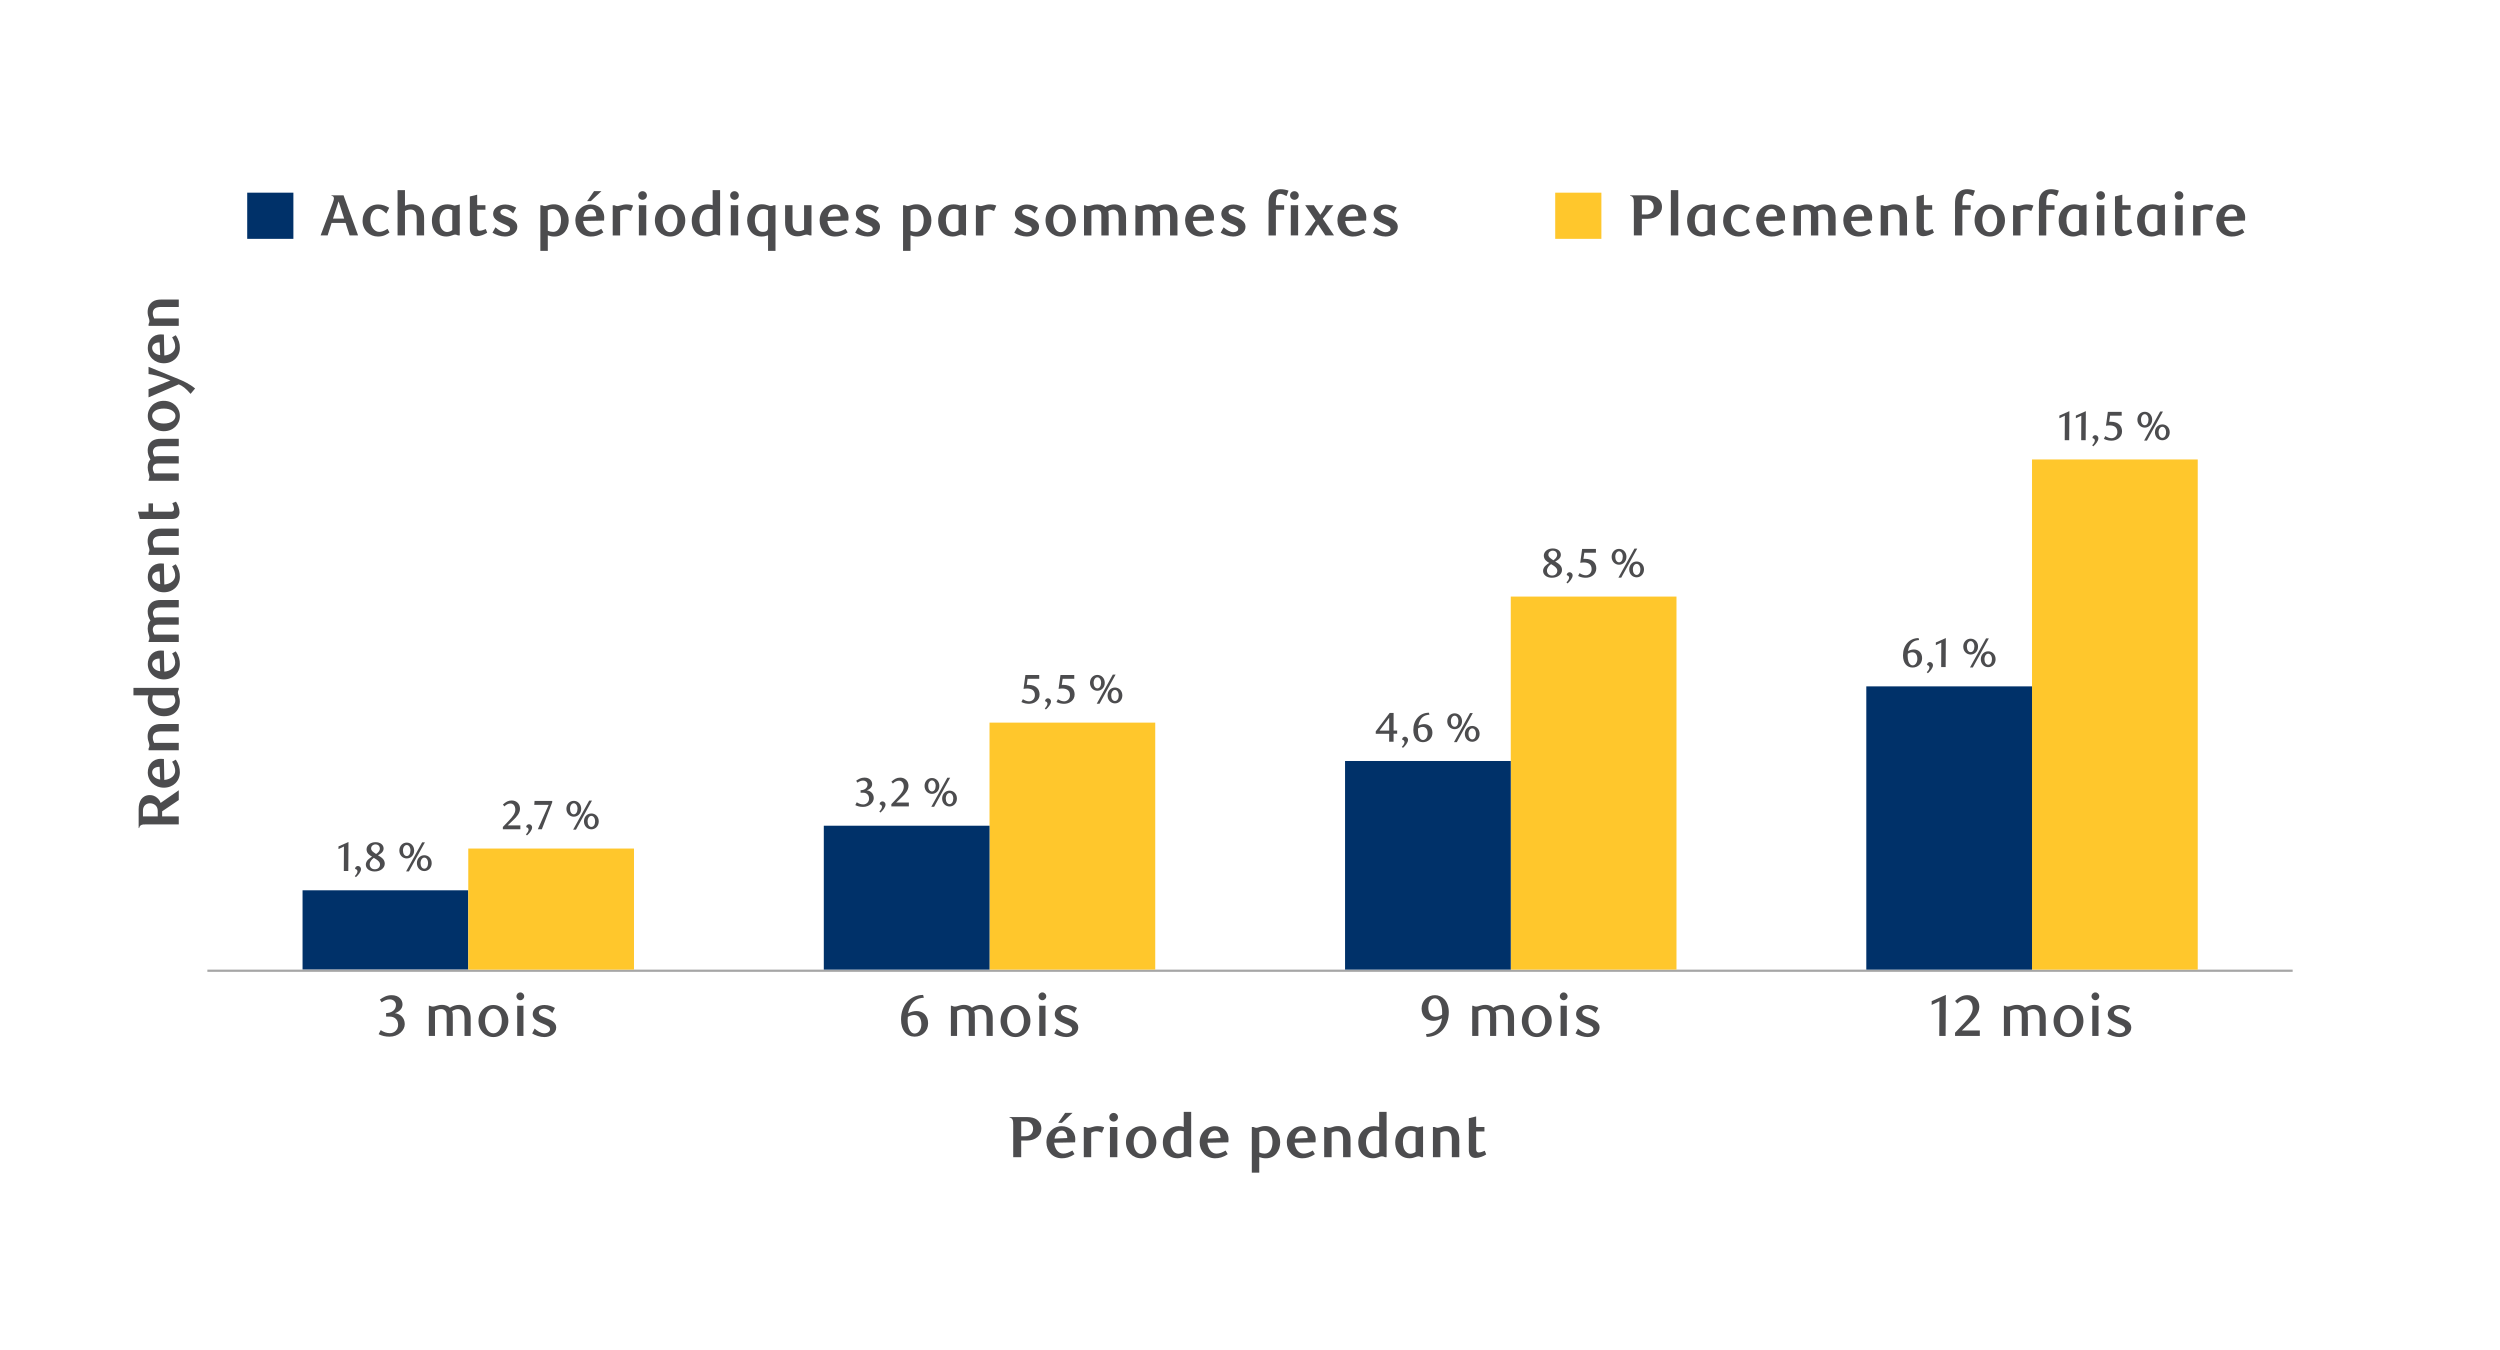 <?xml version="1.0" encoding="UTF-8"?>
<svg id="Layer_1" data-name="Layer 1" xmlns="http://www.w3.org/2000/svg" viewBox="0 0 1460 788.32">
  <defs>
    <style>
      .cls-1 {
        fill: #ffc72c;
      }

      .cls-2 {
        fill: #003169;
      }

      .cls-3 {
        isolation: isolate;
      }

      .cls-4 {
        fill: #a6a6a6;
      }

      .cls-5 {
        fill: #4c4c4e;
      }
    </style>
  </defs>
  <g id="Layer_2" data-name="Layer 2">
    <rect class="cls-2" x="176.69" y="519.93" width="96.78" height="46.32"/>
  </g>
  <rect class="cls-4" x="121.1" y="566.26" width="1217.81" height="1.3"/>
  <g class="cls-3">
    <g class="cls-3">
      <g class="cls-3">
        <path class="cls-5" d="M599.86,652.37c2.21,0,4.32.48,5.71,1.53,1.67,1.26,2.58,2.99,2.58,5.3,0,3.81-3.37,6.87-8.3,6.87h-3.47v9.72h-4.66v-18.73c0-1.53,0-2.75-.61-3.54-.34-.44-.99-.82-1.56-.85v-.31h10.3ZM598.94,654.89h-2.55v8.67h2.55c2.75,0,4.39-1.87,4.39-4.35s-1.63-4.32-4.39-4.32Z"/>
        <path class="cls-5" d="M620.12,676.44c-5.27,0-9.01-4.04-9.01-9.35s3.84-9.38,8.94-9.38c4.18,0,7.92,2.62,7.92,7.68,0,.34-.03,1.12-.1,1.73l-12.24.24c.34,3.74,2.48,6.36,5.34,6.36,1.63,0,3.33-.61,5.3-1.8l1.22,2.11c-2.69,1.87-5.03,2.41-7.38,2.41ZM623.28,664.61c.03-2.86-1.43-4.35-3.16-4.35-2.07,0-3.88,1.77-4.25,4.69l7.41-.34ZM620.12,655.77h-2.14l4.05-5.85h4.32l-6.22,5.85Z"/>
        <path class="cls-5" d="M643.55,661.52c-1.33-.58-2.35-.88-3.3-.88s-1.84.27-2.99.88v14.28h-4.32v-17.64h.99c.68.37,1.22.51,1.7.51.58,0,1.12-.14,1.84-.37,1.19-.37,2.38-.65,3.64-.65,1.09,0,2.28.17,3.74.68l-1.29,3.2Z"/>
        <path class="cls-5" d="M650.35,654.99c-1.39,0-2.52-1.12-2.52-2.52s1.12-2.52,2.52-2.52,2.55,1.12,2.55,2.52-1.16,2.52-2.55,2.52ZM648.21,675.79v-17.64h4.32v17.64h-4.32Z"/>
        <path class="cls-5" d="M666.43,676.44c-4.93,0-8.87-3.88-8.87-9.38s3.94-9.35,8.87-9.35,8.87,3.91,8.87,9.35-3.98,9.38-8.87,9.38ZM666.43,660.26c-2.48,0-4.39,2.62-4.39,6.8s1.87,6.83,4.39,6.83,4.35-2.69,4.35-6.83-1.84-6.8-4.35-6.8Z"/>
        <path class="cls-5" d="M695.67,675.79h-.95c-.68-.34-1.22-.51-1.84-.51-.48,0-1.02.2-1.67.44-.88.34-2.11.71-3.54.71-3.37,0-6.02-1.63-7.38-4.08-.85-1.5-1.19-3.33-1.19-5.17,0-3.5,1.36-6.02,3.6-7.75,1.43-1.05,3.4-1.77,5.54-1.77.99,0,2.11.14,3.06.51v-8.84h4.35v26.45ZM691.32,660.7c-.65-.17-1.39-.37-2.21-.37-2.82,0-5.51,2.04-5.51,6.73,0,2.99,1.29,6.73,4.73,6.73,1.22,0,2.45-.54,2.99-.95v-12.14Z"/>
        <path class="cls-5" d="M709.61,676.44c-5.27,0-9.01-4.04-9.01-9.35s3.84-9.38,8.94-9.38c4.18,0,7.92,2.62,7.92,7.68,0,.34-.03,1.12-.1,1.73l-12.24.24c.34,3.74,2.48,6.36,5.34,6.36,1.63,0,3.33-.61,5.3-1.8l1.22,2.11c-2.69,1.87-5.03,2.41-7.38,2.41ZM712.77,664.61c.03-2.86-1.43-4.35-3.16-4.35-2.07,0-3.88,1.77-4.25,4.69l7.41-.34Z"/>
        <path class="cls-5" d="M732.05,658.15c.68.37,1.19.51,1.8.51.48,0,1.02-.2,1.67-.44.88-.34,2.11-.61,3.57-.61,5.03,0,8.53,4.28,8.53,9.42,0,4.79-2.79,9.42-8.33,9.42-1.56,0-2.62-.27-3.88-.71v9.08h-4.35v-26.65h.99ZM735.42,673.04c1.09.48,2.14.68,3.13.68,2.82,0,4.59-2.62,4.59-6.9,0-3.43-1.8-6.43-4.93-6.43-1.33,0-2.18.37-2.79.75v11.9Z"/>
        <path class="cls-5" d="M760.51,676.44c-5.27,0-9.01-4.04-9.01-9.35s3.84-9.38,8.94-9.38c4.18,0,7.92,2.62,7.92,7.68,0,.34-.03,1.12-.1,1.73l-12.24.24c.34,3.74,2.48,6.36,5.34,6.36,1.63,0,3.33-.61,5.3-1.8l1.22,2.11c-2.69,1.87-5.03,2.41-7.38,2.41ZM763.67,664.61c.03-2.86-1.43-4.35-3.16-4.35-2.07,0-3.88,1.77-4.25,4.69l7.41-.34Z"/>
        <path class="cls-5" d="M784.37,675.79v-9.89c0-1.73-.2-3.03-.71-3.81-.65-1.05-1.7-1.46-2.92-1.46s-2.35.44-3.09.82v14.35h-4.32v-17.64h.99c.82.37,1.26.51,1.7.51.61,0,1.16-.14,1.8-.34.88-.31,1.94-.71,3.64-.71,2.69,0,4.83,1.12,6.09,3.06.85,1.29,1.16,2.99,1.16,4.93v10.2h-4.32Z"/>
        <path class="cls-5" d="M809.8,675.79h-.95c-.68-.34-1.22-.51-1.84-.51-.48,0-1.02.2-1.67.44-.88.34-2.11.71-3.54.71-3.37,0-6.02-1.63-7.38-4.08-.85-1.5-1.19-3.33-1.19-5.17,0-3.5,1.36-6.02,3.6-7.75,1.43-1.05,3.4-1.77,5.54-1.77.99,0,2.11.14,3.06.51v-8.84h4.35v26.45ZM805.45,660.7c-.65-.17-1.39-.37-2.21-.37-2.82,0-5.51,2.04-5.51,6.73,0,2.99,1.29,6.73,4.73,6.73,1.22,0,2.45-.54,2.99-.95v-12.14Z"/>
        <path class="cls-5" d="M831.05,675.79h-.99c-.65-.34-1.12-.51-1.73-.51-.48,0-1.02.2-1.63.44-.92.34-2.07.71-3.5.71-3.3,0-5.88-1.63-7.24-4.08-.82-1.5-1.16-3.33-1.16-5.17,0-3.67,1.46-6.15,3.64-7.85,1.53-1.16,3.54-1.7,5.41-1.7,1.56,0,3.26.44,4.22.78l2.99-.68v18.05ZM823.98,660.33c-2.41,0-4.69,2.11-4.69,6.66,0,2.69.65,4.69,1.97,5.81.61.58,1.43.99,2.41.99,1.19,0,2.48-.61,3.03-1.12v-11.56c-.85-.54-1.9-.78-2.72-.78Z"/>
        <path class="cls-5" d="M847.88,675.79v-9.89c0-1.73-.2-3.03-.71-3.81-.65-1.05-1.7-1.46-2.92-1.46s-2.35.44-3.09.82v14.35h-4.32v-17.64h.99c.82.37,1.26.51,1.7.51.61,0,1.16-.14,1.8-.34.88-.31,1.94-.71,3.64-.71,2.69,0,4.83,1.12,6.09,3.06.85,1.29,1.16,2.99,1.16,4.93v10.2h-4.32Z"/>
        <path class="cls-5" d="M867.94,674.2c-1.67,1.09-4.08,2.04-6.19,2.04-1.12,0-2.21-.34-2.96-1.19-.65-.75-.99-1.9-.99-3.47v-18.53l4.28-1.05v6.15h4.83v2.62h-4.83v10.5c0,1.33.68,1.77,1.56,1.77,1.09,0,2.72-.65,3.47-.99l.82,2.14Z"/>
      </g>
    </g>
  </g>
  <g class="cls-3">
    <g class="cls-3">
      <g class="cls-3">
        <path class="cls-5" d="M236.39,598.04c0,3.77-3.77,7.38-8.91,7.38-2.45,0-4.45-.51-6.36-1.46l1.22-2.38c1.56,1.12,3.54,1.8,5.37,1.8,2.58,0,4.79-2.01,4.79-4.79,0-3.2-2.11-4.9-4.9-4.9h-2.11v-2.07c3.2-.03,5.75-1.77,5.75-4.76,0-1.9-1.73-3.23-3.54-3.23-1.56,0-2.99.48-4.83,1.73l-1.02-1.6c1.8-1.29,3.98-2.58,6.83-2.58,4.45,0,6.39,2.82,6.39,5.34,0,2.65-2.01,4.35-4.45,5.2,3.16.31,5.75,2.75,5.75,6.32Z"/>
        <path class="cls-5" d="M271.28,605v-10.03c0-1.7-.2-2.96-.65-3.81-.65-1.19-1.94-1.84-3.13-1.84s-2.38.44-3.47,1.19c.41,1.02.41,2.24.41,3.91v10.57h-3.57v-11.42c0-1.02-.03-1.87-.37-2.55-.54-1.09-1.6-1.73-2.89-1.73-1.5,0-2.69.61-3.57,1.16v14.55h-3.6v-17.64h.51c.82.37,1.29.51,1.84.51,1.5,0,2.79-1.02,5.3-1.02s3.88.95,4.62,1.67c1.84-1.09,3.6-1.67,5.47-1.67,2.24,0,4.42.88,5.64,2.99.75,1.26,1.05,2.92,1.05,4.86v10.3h-3.6Z"/>
        <path class="cls-5" d="M288.17,605.65c-4.86,0-8.74-3.88-8.74-9.38s3.88-9.35,8.74-9.35,8.7,3.91,8.7,9.35-3.88,9.38-8.7,9.38ZM288.17,589.09c-2.79,0-4.93,2.96-4.93,7.17s2.07,7.21,4.93,7.21,4.9-3.03,4.9-7.21-2.07-7.17-4.9-7.17Z"/>
        <path class="cls-5" d="M303.85,584.13c-1.22,0-2.24-1.02-2.24-2.28s.99-2.28,2.24-2.28,2.28,1.02,2.28,2.28-1.02,2.28-2.28,2.28ZM302.05,605v-17.64h3.64v17.64h-3.64Z"/>
        <path class="cls-5" d="M322.55,591.64c-1.26-1.36-2.96-2.55-4.76-2.55s-3.09.99-3.09,2.31c0,1.67,2.04,2.28,4.18,3.13,2.75,1.09,5.95,2.35,5.95,5.51,0,3.54-3.43,5.61-6.97,5.61-2.45,0-5.27-.99-7.07-2.11l1.46-2.86c1.39,1.33,3.6,2.79,5.58,2.79s3.4-1.02,3.4-2.38c0-1.67-2.21-2.48-4.42-3.37-2.69-1.09-5.71-2.45-5.71-5.51,0-3.3,3.4-5.3,6.9-5.3,2.58,0,4.66.95,6.08,1.73l-1.53,2.99Z"/>
      </g>
    </g>
  </g>
  <g class="cls-3">
    <g class="cls-3">
      <g class="cls-3">
        <path class="cls-5" d="M531.83,587.33c-.71,1.26-1.29,3.03-1.5,4.45,1.73-.95,3.37-1.33,4.96-1.33,3.57,0,6.73,2.48,6.73,7.17s-3.64,7.79-7.85,7.79c-4.56,0-7.96-3.5-7.96-10.1,0-8.23,5.27-14.28,12.88-14.28l.44,1.63c-4.49.24-6.56,2.55-7.72,4.66ZM530.06,595.86c0,1.77.27,3.5.71,4.69.75,1.9,1.9,3.03,3.4,3.03,2.24,0,3.91-2.38,3.91-5.37,0-3.74-1.7-5.44-4.18-5.44-1.16,0-2.35.34-3.71,1.09-.07.65-.14,1.33-.14,2Z"/>
        <path class="cls-5" d="M576.16,605v-10.03c0-1.7-.2-2.96-.65-3.81-.65-1.19-1.94-1.84-3.13-1.84s-2.38.44-3.47,1.19c.41,1.02.41,2.24.41,3.91v10.57h-3.57v-11.42c0-1.02-.03-1.87-.37-2.55-.54-1.09-1.6-1.73-2.89-1.73-1.5,0-2.69.61-3.57,1.16v14.55h-3.6v-17.64h.51c.82.37,1.29.51,1.84.51,1.5,0,2.79-1.02,5.3-1.02s3.88.95,4.62,1.67c1.84-1.09,3.6-1.67,5.47-1.67,2.24,0,4.42.88,5.64,2.99.75,1.26,1.05,2.92,1.05,4.86v10.3h-3.6Z"/>
        <path class="cls-5" d="M593.06,605.65c-4.86,0-8.74-3.88-8.74-9.38s3.88-9.35,8.74-9.35,8.7,3.91,8.7,9.35-3.88,9.38-8.7,9.38ZM593.06,589.09c-2.79,0-4.93,2.96-4.93,7.17s2.07,7.21,4.93,7.21,4.9-3.03,4.9-7.21-2.07-7.17-4.9-7.17Z"/>
        <path class="cls-5" d="M608.73,584.13c-1.22,0-2.24-1.02-2.24-2.28s.99-2.28,2.24-2.28,2.28,1.02,2.28,2.28-1.02,2.28-2.28,2.28ZM606.93,605v-17.64h3.64v17.64h-3.64Z"/>
        <path class="cls-5" d="M627.43,591.64c-1.26-1.36-2.96-2.55-4.76-2.55s-3.09.99-3.09,2.31c0,1.67,2.04,2.28,4.18,3.13,2.75,1.09,5.95,2.35,5.95,5.51,0,3.54-3.43,5.61-6.97,5.61-2.45,0-5.27-.99-7.07-2.11l1.46-2.86c1.39,1.33,3.6,2.79,5.58,2.79s3.4-1.02,3.4-2.38c0-1.67-2.21-2.48-4.42-3.37-2.69-1.09-5.71-2.45-5.71-5.51,0-3.3,3.4-5.3,6.9-5.3,2.58,0,4.66.95,6.08,1.73l-1.53,2.99Z"/>
      </g>
    </g>
  </g>
  <g class="cls-3">
    <g class="cls-3">
      <g class="cls-3">
        <path class="cls-5" d="M200.62,114.07l8.5,23.42h-4.96l-2.35-7.31h-8.16l-2.31,7.31h-4.11l7.07-18.87c.99-2.65,1.12-3.94-.78-4.32v-.24h7.1ZM197.73,117.61l-3.26,10.06h6.53l-3.26-10.06Z"/>
        <path class="cls-5" d="M227.48,135.73c-1.19.88-3.2,2.41-6.73,2.41-4.93,0-9.01-3.71-9.01-9.14s3.77-9.59,9.11-9.59c2.48,0,4.56.85,6.46,1.94l-1.7,3.37c-2.14-2.04-3.26-2.75-4.96-2.75-1.94,0-4.39,1.97-4.39,6.19,0,4.69,2.65,7.27,5.27,7.27,1.02,0,2.75-.41,4.79-1.77l1.16,2.07Z"/>
        <path class="cls-5" d="M243.36,137.49v-9.86c0-1.77-.24-3.06-.71-3.84-.65-1.05-1.73-1.46-2.89-1.46-1.22,0-2.35.41-3.26.92v14.24h-4.32v-26.45h4.32v9.08c.54-.2,1.84-.82,3.94-.82,2.65,0,4.79,1.22,6.08,3.16.82,1.29,1.16,3.06,1.16,5v10.03h-4.32Z"/>
        <path class="cls-5" d="M268.48,137.49h-.99c-.65-.34-1.12-.51-1.73-.51-.48,0-1.02.2-1.63.44-.92.34-2.07.71-3.5.71-3.3,0-5.88-1.63-7.24-4.08-.82-1.5-1.16-3.33-1.16-5.17,0-3.67,1.46-6.15,3.64-7.85,1.53-1.16,3.54-1.7,5.41-1.7,1.56,0,3.26.44,4.22.78l2.99-.68v18.05ZM261.41,122.03c-2.41,0-4.69,2.11-4.69,6.66,0,2.69.65,4.69,1.97,5.81.61.58,1.43.99,2.41.99,1.19,0,2.48-.61,3.03-1.12v-11.56c-.85-.54-1.9-.78-2.72-.78Z"/>
        <path class="cls-5" d="M284.53,135.9c-1.67,1.09-4.08,2.04-6.19,2.04-1.12,0-2.21-.34-2.96-1.19-.65-.75-.99-1.9-.99-3.47v-18.53l4.28-1.05v6.15h4.83v2.62h-4.83v10.5c0,1.33.68,1.77,1.56,1.77,1.09,0,2.72-.65,3.47-.99l.82,2.14Z"/>
        <path class="cls-5" d="M299.63,124.64c-1.36-1.43-3.09-2.69-4.73-2.69s-2.69.78-2.69,1.94c0,1.5,1.9,2.01,3.88,2.79,2.75,1.09,6.02,2.48,6.02,5.75,0,3.6-3.54,5.71-7.17,5.71-2.48,0-5.44-1.02-7.34-2.24l1.77-3.16c1.46,1.39,3.71,2.86,5.58,2.86,1.73,0,2.92-.78,2.92-2,0-1.46-2.11-2.14-4.11-3.03-2.62-1.16-5.78-2.48-5.78-5.71,0-3.4,3.54-5.44,7.11-5.44,2.55,0,4.79,1.02,6.39,1.87l-1.84,3.37Z"/>
        <path class="cls-5" d="M316.56,119.85c.68.37,1.19.51,1.8.51.48,0,1.02-.2,1.67-.44.88-.34,2.11-.61,3.57-.61,5.03,0,8.53,4.28,8.53,9.42,0,4.79-2.79,9.42-8.33,9.42-1.56,0-2.62-.27-3.88-.71v9.08h-4.35v-26.65h.99ZM319.92,134.74c1.09.48,2.14.68,3.13.68,2.82,0,4.59-2.62,4.59-6.9,0-3.43-1.8-6.43-4.93-6.43-1.33,0-2.18.37-2.79.75v11.9Z"/>
        <path class="cls-5" d="M345.02,138.14c-5.27,0-9.01-4.04-9.01-9.35s3.84-9.38,8.94-9.38c4.18,0,7.92,2.62,7.92,7.68,0,.34-.03,1.12-.1,1.73l-12.24.24c.34,3.74,2.48,6.36,5.34,6.36,1.63,0,3.33-.61,5.3-1.8l1.22,2.11c-2.69,1.87-5.03,2.41-7.38,2.41ZM348.18,126.31c.03-2.86-1.43-4.35-3.16-4.35-2.07,0-3.88,1.77-4.25,4.69l7.41-.34ZM345.02,117.47h-2.14l4.04-5.85h4.32l-6.22,5.85Z"/>
        <path class="cls-5" d="M368.44,123.22c-1.33-.58-2.35-.88-3.3-.88s-1.84.27-2.99.88v14.28h-4.32v-17.64h.99c.68.37,1.22.51,1.7.51.58,0,1.12-.14,1.84-.37,1.19-.37,2.38-.65,3.64-.65,1.09,0,2.28.17,3.74.68l-1.29,3.2Z"/>
        <path class="cls-5" d="M375.24,116.69c-1.39,0-2.52-1.12-2.52-2.52s1.12-2.52,2.52-2.52,2.55,1.12,2.55,2.52-1.16,2.52-2.55,2.52ZM373.1,137.49v-17.64h4.32v17.64h-4.32Z"/>
        <path class="cls-5" d="M391.32,138.14c-4.93,0-8.87-3.88-8.87-9.38s3.94-9.35,8.87-9.35,8.87,3.91,8.87,9.35-3.98,9.38-8.87,9.38ZM391.32,121.96c-2.48,0-4.39,2.62-4.39,6.8s1.87,6.83,4.39,6.83,4.35-2.69,4.35-6.83-1.84-6.8-4.35-6.8Z"/>
        <path class="cls-5" d="M420.56,137.49h-.95c-.68-.34-1.22-.51-1.84-.51-.48,0-1.02.2-1.67.44-.88.34-2.11.71-3.54.71-3.37,0-6.02-1.63-7.38-4.08-.85-1.5-1.19-3.33-1.19-5.17,0-3.5,1.36-6.02,3.6-7.75,1.43-1.05,3.4-1.77,5.54-1.77.99,0,2.11.14,3.06.51v-8.84h4.35v26.45ZM416.21,122.4c-.65-.17-1.39-.37-2.21-.37-2.82,0-5.51,2.04-5.51,6.73,0,2.99,1.29,6.73,4.73,6.73,1.22,0,2.45-.54,2.99-.95v-12.14Z"/>
        <path class="cls-5" d="M428.93,116.69c-1.39,0-2.52-1.12-2.52-2.52s1.12-2.52,2.52-2.52,2.55,1.12,2.55,2.52-1.16,2.52-2.55,2.52ZM426.78,137.49v-17.64h4.32v17.64h-4.32Z"/>
        <path class="cls-5" d="M452.89,146.5h-4.35v-9.08c-1.26.44-2.31.71-3.88.71-5.54,0-8.33-4.62-8.33-9.42,0-5.13,3.5-9.42,8.53-9.42,1.46,0,2.69.27,3.57.61.65.24,1.19.44,1.67.44.61,0,1.12-.14,1.8-.51h.99v26.65ZM445.75,122.09c-3.13,0-4.93,2.99-4.93,6.43,0,4.28,1.77,6.9,4.59,6.9,1.33,0,2.11-.31,2.55-.75.41-.41.58-1.02.58-1.73v-10.1c-.61-.37-1.46-.75-2.79-.75Z"/>
        <path class="cls-5" d="M473.9,137.49h-1.02c-.82-.37-1.22-.51-1.7-.51-.61,0-1.16.17-1.77.34-.92.31-1.94.71-3.67.71-2.65,0-4.79-1.12-6.05-3.06-.85-1.29-1.19-2.99-1.19-4.93v-10.2h4.32v9.89c0,1.77.24,3.03.71,3.81.65,1.05,1.73,1.46,2.92,1.46s2.38-.44,3.13-.82v-14.35h4.32v17.64Z"/>
        <path class="cls-5" d="M487.68,138.14c-5.27,0-9.01-4.04-9.01-9.35s3.84-9.38,8.94-9.38c4.18,0,7.92,2.62,7.92,7.68,0,.34-.03,1.12-.1,1.73l-12.24.24c.34,3.74,2.48,6.36,5.34,6.36,1.63,0,3.33-.61,5.3-1.8l1.22,2.11c-2.69,1.87-5.03,2.41-7.38,2.41ZM490.84,126.31c.03-2.86-1.43-4.35-3.16-4.35-2.07,0-3.88,1.77-4.25,4.69l7.41-.34Z"/>
        <path class="cls-5" d="M511.44,124.64c-1.36-1.43-3.09-2.69-4.73-2.69s-2.69.78-2.69,1.94c0,1.5,1.9,2.01,3.88,2.79,2.75,1.09,6.02,2.48,6.02,5.75,0,3.6-3.54,5.71-7.17,5.71-2.48,0-5.44-1.02-7.34-2.24l1.77-3.16c1.46,1.39,3.71,2.86,5.58,2.86,1.73,0,2.92-.78,2.92-2,0-1.46-2.11-2.14-4.11-3.03-2.62-1.16-5.78-2.48-5.78-5.71,0-3.4,3.54-5.44,7.11-5.44,2.55,0,4.79,1.02,6.39,1.87l-1.84,3.37Z"/>
        <path class="cls-5" d="M528.37,119.85c.68.37,1.19.51,1.8.51.48,0,1.02-.2,1.67-.44.88-.34,2.11-.61,3.57-.61,5.03,0,8.53,4.28,8.53,9.42,0,4.79-2.79,9.42-8.33,9.42-1.56,0-2.62-.27-3.88-.71v9.08h-4.35v-26.65h.99ZM531.74,134.74c1.09.48,2.14.68,3.13.68,2.82,0,4.59-2.62,4.59-6.9,0-3.43-1.8-6.43-4.93-6.43-1.33,0-2.18.37-2.79.75v11.9Z"/>
        <path class="cls-5" d="M564.14,137.49h-.99c-.65-.34-1.12-.51-1.73-.51-.48,0-1.02.2-1.63.44-.92.34-2.07.71-3.5.71-3.3,0-5.88-1.63-7.24-4.08-.82-1.5-1.16-3.33-1.16-5.17,0-3.67,1.46-6.15,3.64-7.85,1.53-1.16,3.54-1.7,5.41-1.7,1.56,0,3.26.44,4.22.78l2.99-.68v18.05ZM557.07,122.03c-2.41,0-4.69,2.11-4.69,6.66,0,2.69.65,4.69,1.97,5.81.61.58,1.43.99,2.41.99,1.19,0,2.48-.61,3.03-1.12v-11.56c-.85-.54-1.9-.78-2.72-.78Z"/>
        <path class="cls-5" d="M580.53,123.22c-1.33-.58-2.35-.88-3.3-.88s-1.84.27-2.99.88v14.28h-4.32v-17.64h.99c.68.37,1.22.51,1.7.51.58,0,1.12-.14,1.84-.37,1.19-.37,2.38-.65,3.64-.65,1.09,0,2.28.17,3.74.68l-1.29,3.2Z"/>
        <path class="cls-5" d="M604.33,124.64c-1.36-1.43-3.09-2.69-4.73-2.69s-2.69.78-2.69,1.94c0,1.5,1.9,2.01,3.88,2.79,2.75,1.09,6.02,2.48,6.02,5.75,0,3.6-3.54,5.71-7.17,5.71-2.48,0-5.44-1.02-7.34-2.24l1.77-3.16c1.46,1.39,3.71,2.86,5.58,2.86,1.73,0,2.92-.78,2.92-2,0-1.46-2.11-2.14-4.11-3.03-2.62-1.16-5.78-2.48-5.78-5.71,0-3.4,3.54-5.44,7.11-5.44,2.55,0,4.79,1.02,6.39,1.87l-1.84,3.37Z"/>
        <path class="cls-5" d="M619.46,138.14c-4.93,0-8.87-3.88-8.87-9.38s3.94-9.35,8.87-9.35,8.87,3.91,8.87,9.35-3.98,9.38-8.87,9.38ZM619.46,121.96c-2.48,0-4.39,2.62-4.39,6.8s1.87,6.83,4.39,6.83,4.35-2.69,4.35-6.83-1.84-6.8-4.35-6.8Z"/>
        <path class="cls-5" d="M653.29,137.49v-10.3c0-1.43-.2-2.52-.54-3.23-.54-.99-1.67-1.56-2.65-1.56-1.05,0-2.07.41-2.89.95.24.85.27,1.94.27,3.37v10.78h-4.28v-11.52c0-.82-.03-1.6-.34-2.21-.41-.85-1.26-1.43-2.45-1.43-1.29,0-2.28.54-3.03.99v14.18h-4.32v-17.64h.54c.82.37,1.29.51,1.87.51,1.46,0,2.86-1.02,5.41-1.02s3.88.88,4.66,1.6c1.84-1.12,3.43-1.6,5.34-1.6,2.21,0,4.45.88,5.71,2.99.71,1.26,1.02,2.92,1.02,4.86v10.3h-4.32Z"/>
        <path class="cls-5" d="M683.31,137.49v-10.3c0-1.43-.2-2.52-.54-3.23-.54-.99-1.67-1.56-2.65-1.56-1.05,0-2.07.41-2.89.95.24.85.27,1.94.27,3.37v10.78h-4.28v-11.52c0-.82-.03-1.6-.34-2.21-.41-.85-1.26-1.43-2.45-1.43-1.29,0-2.28.54-3.03.99v14.18h-4.32v-17.64h.54c.82.37,1.29.51,1.87.51,1.46,0,2.86-1.02,5.41-1.02s3.88.88,4.66,1.6c1.84-1.12,3.43-1.6,5.34-1.6,2.21,0,4.45.88,5.71,2.99.71,1.26,1.02,2.92,1.02,4.86v10.3h-4.32Z"/>
        <path class="cls-5" d="M701.12,138.14c-5.27,0-9.01-4.04-9.01-9.35s3.84-9.38,8.94-9.38c4.18,0,7.92,2.62,7.92,7.68,0,.34-.03,1.12-.1,1.73l-12.24.24c.34,3.74,2.48,6.36,5.34,6.36,1.63,0,3.33-.61,5.3-1.8l1.22,2.11c-2.69,1.87-5.03,2.41-7.38,2.41ZM704.29,126.31c.03-2.86-1.43-4.35-3.16-4.35-2.07,0-3.88,1.77-4.25,4.69l7.41-.34Z"/>
        <path class="cls-5" d="M724.89,124.64c-1.36-1.43-3.09-2.69-4.73-2.69s-2.69.78-2.69,1.94c0,1.5,1.9,2.01,3.88,2.79,2.75,1.09,6.02,2.48,6.02,5.75,0,3.6-3.54,5.71-7.17,5.71-2.48,0-5.44-1.02-7.34-2.24l1.77-3.16c1.46,1.39,3.71,2.86,5.58,2.86,1.73,0,2.92-.78,2.92-2,0-1.46-2.11-2.14-4.11-3.03-2.62-1.16-5.78-2.48-5.78-5.71,0-3.4,3.54-5.44,7.11-5.44,2.55,0,4.79,1.02,6.39,1.87l-1.84,3.37Z"/>
        <path class="cls-5" d="M751.34,114.51c-1.46-.78-2.65-1.29-3.64-1.29-1.67,0-2.58,1.46-2.58,5.37v1.26h4.83v2.62h-4.83v15.03h-4.28v-18.43c0-2.14.2-3.77.99-5.24,1.36-2.38,3.57-3.33,6.15-3.33,1.46,0,3.03.31,4.52.82l-1.16,3.2ZM755.93,116.69c-1.39,0-2.52-1.12-2.52-2.52s1.12-2.52,2.52-2.52,2.55,1.12,2.55,2.52-1.16,2.52-2.55,2.52ZM753.82,137.49v-17.64h4.28v17.64h-4.28Z"/>
        <path class="cls-5" d="M772.52,127.7l6.56,9.79h-5.07l-4.25-6.43c-1.73,2.35-3.13,5.07-3.64,6.43h-4.32l6.46-8.63-6.02-9.01h5.07l3.71,5.61c1.87-2.41,2.72-4.04,3.23-5.61h4.45l-6.19,7.85Z"/>
        <path class="cls-5" d="M790.07,138.14c-5.27,0-9.01-4.04-9.01-9.35s3.84-9.38,8.94-9.38c4.18,0,7.92,2.62,7.92,7.68,0,.34-.03,1.12-.1,1.73l-12.24.24c.34,3.74,2.48,6.36,5.34,6.36,1.63,0,3.33-.61,5.3-1.8l1.22,2.11c-2.69,1.87-5.03,2.41-7.38,2.41ZM793.23,126.31c.03-2.86-1.43-4.35-3.16-4.35-2.07,0-3.88,1.77-4.25,4.69l7.41-.34Z"/>
        <path class="cls-5" d="M813.83,124.64c-1.36-1.43-3.09-2.69-4.73-2.69s-2.69.78-2.69,1.94c0,1.5,1.9,2.01,3.88,2.79,2.75,1.09,6.02,2.48,6.02,5.75,0,3.6-3.54,5.71-7.17,5.71-2.48,0-5.44-1.02-7.34-2.24l1.77-3.16c1.46,1.39,3.71,2.86,5.58,2.86,1.73,0,2.92-.78,2.92-2,0-1.46-2.11-2.14-4.11-3.03-2.62-1.16-5.78-2.48-5.78-5.71,0-3.4,3.54-5.44,7.11-5.44,2.55,0,4.79,1.02,6.39,1.87l-1.84,3.37Z"/>
      </g>
    </g>
  </g>
  <g class="cls-3">
    <g class="cls-3">
      <g class="cls-3">
        <path class="cls-5" d="M840.79,599.16c.68-1.16,1.16-3.03,1.29-4.45-1.63.99-3.43,1.46-5.03,1.46-3.67,0-6.83-2.45-6.83-7.14s3.6-7.85,7.79-7.85,8.09,3.43,8.09,9.96c0,8.23-5.24,14.42-12.92,14.42l-.41-1.63c4.52-.31,6.76-2.69,8.02-4.76ZM842.22,591.3c0-2.18-.31-4.01-.88-5.37-.78-1.87-1.94-2.89-3.4-2.89-2.21,0-3.81,2.35-3.81,5.37,0,3.71,1.84,5.41,4.25,5.41,1.16,0,2.48-.44,3.81-1.22.03-.48.03-.85.03-1.29Z"/>
        <path class="cls-5" d="M880.61,605v-10.03c0-1.7-.2-2.96-.65-3.81-.65-1.19-1.94-1.84-3.13-1.84s-2.38.44-3.47,1.19c.41,1.02.41,2.24.41,3.91v10.57h-3.57v-11.42c0-1.02-.03-1.87-.37-2.55-.54-1.09-1.6-1.73-2.89-1.73-1.5,0-2.69.61-3.57,1.16v14.55h-3.6v-17.64h.51c.82.37,1.29.51,1.84.51,1.5,0,2.79-1.02,5.3-1.02s3.88.95,4.62,1.67c1.84-1.09,3.6-1.67,5.47-1.67,2.24,0,4.42.88,5.64,2.99.75,1.26,1.05,2.92,1.05,4.86v10.3h-3.6Z"/>
        <path class="cls-5" d="M897.5,605.65c-4.86,0-8.74-3.88-8.74-9.38s3.88-9.35,8.74-9.35,8.7,3.91,8.7,9.35-3.88,9.38-8.7,9.38ZM897.5,589.09c-2.79,0-4.93,2.96-4.93,7.17s2.07,7.21,4.93,7.21,4.9-3.03,4.9-7.21-2.07-7.17-4.9-7.17Z"/>
        <path class="cls-5" d="M913.18,584.13c-1.22,0-2.24-1.02-2.24-2.28s.99-2.28,2.24-2.28,2.28,1.02,2.28,2.28-1.02,2.28-2.28,2.28ZM911.38,605v-17.64h3.64v17.64h-3.64Z"/>
        <path class="cls-5" d="M931.88,591.64c-1.26-1.36-2.96-2.55-4.76-2.55s-3.09.99-3.09,2.31c0,1.67,2.04,2.28,4.18,3.13,2.75,1.09,5.95,2.35,5.95,5.51,0,3.54-3.43,5.61-6.97,5.61-2.45,0-5.27-.99-7.07-2.11l1.46-2.86c1.39,1.33,3.6,2.79,5.58,2.79s3.4-1.02,3.4-2.38c0-1.67-2.21-2.48-4.42-3.37-2.69-1.09-5.71-2.45-5.71-5.51,0-3.3,3.4-5.3,6.9-5.3,2.58,0,4.66.95,6.09,1.73l-1.53,2.99Z"/>
      </g>
    </g>
  </g>
  <g class="cls-3">
    <g class="cls-3">
      <g class="cls-3">
        <path class="cls-5" d="M1136.24,605h-3.71l.1-20.26-4.52,2.14v-2.21l8.26-3.67-.14,24Z"/>
        <path class="cls-5" d="M1141.75,605v-1.9l5.2-5.47c3.03-3.16,5.1-5.98,5.1-8.87,0-3.13-1.63-5.07-4.01-5.07-1.77,0-3.54.88-5,2.41l-1.26-1.53c2.38-2.21,4.39-3.4,7.31-3.4,3.81,0,6.83,2.65,6.83,6.83,0,3.71-2.86,6.83-5.34,9.18l-4.86,4.62h10.5v3.2h-14.48Z"/>
        <path class="cls-5" d="M1191.12,605v-10.03c0-1.7-.2-2.96-.65-3.81-.65-1.19-1.94-1.84-3.13-1.84s-2.38.44-3.47,1.19c.41,1.02.41,2.24.41,3.91v10.57h-3.57v-11.42c0-1.02-.03-1.87-.37-2.55-.54-1.09-1.6-1.73-2.89-1.73-1.5,0-2.69.61-3.57,1.16v14.55h-3.6v-17.64h.51c.82.37,1.29.51,1.84.51,1.5,0,2.79-1.02,5.3-1.02s3.88.95,4.62,1.67c1.84-1.09,3.6-1.67,5.47-1.67,2.24,0,4.42.88,5.64,2.99.75,1.26,1.05,2.92,1.05,4.86v10.3h-3.6Z"/>
        <path class="cls-5" d="M1208.02,605.65c-4.86,0-8.74-3.88-8.74-9.38s3.88-9.35,8.74-9.35,8.7,3.91,8.7,9.35-3.88,9.38-8.7,9.38ZM1208.02,589.09c-2.79,0-4.93,2.96-4.93,7.17s2.07,7.21,4.93,7.21,4.9-3.03,4.9-7.21-2.07-7.17-4.9-7.17Z"/>
        <path class="cls-5" d="M1223.69,584.13c-1.22,0-2.24-1.02-2.24-2.28s.99-2.28,2.24-2.28,2.28,1.02,2.28,2.28-1.02,2.28-2.28,2.28ZM1221.89,605v-17.64h3.64v17.64h-3.64Z"/>
        <path class="cls-5" d="M1242.39,591.64c-1.26-1.36-2.96-2.55-4.76-2.55s-3.09.99-3.09,2.31c0,1.67,2.04,2.28,4.18,3.13,2.75,1.09,5.95,2.35,5.95,5.51,0,3.54-3.43,5.61-6.97,5.61-2.45,0-5.27-.99-7.07-2.11l1.46-2.86c1.39,1.33,3.6,2.79,5.58,2.79s3.4-1.02,3.4-2.38c0-1.67-2.21-2.48-4.42-3.37-2.69-1.09-5.71-2.45-5.71-5.51,0-3.3,3.4-5.3,6.9-5.3,2.58,0,4.66.95,6.08,1.73l-1.53,2.99Z"/>
      </g>
    </g>
  </g>
  <rect class="cls-2" x="144.37" y="112.52" width="26.97" height="26.97"/>
  <g class="cls-3">
    <g class="cls-3">
      <g class="cls-3">
        <path class="cls-5" d="M962.31,114.07c2.21,0,4.32.48,5.71,1.53,1.67,1.26,2.58,2.99,2.58,5.3,0,3.81-3.37,6.87-8.3,6.87h-3.47v9.72h-4.66v-18.73c0-1.53,0-2.75-.61-3.54-.34-.44-.99-.82-1.56-.85v-.31h10.3ZM961.4,116.59h-2.55v8.67h2.55c2.75,0,4.38-1.87,4.38-4.35s-1.63-4.32-4.38-4.32Z"/>
        <path class="cls-5" d="M980.1,137.49h-4.32v-26.45h4.32v26.45Z"/>
        <path class="cls-5" d="M1001.52,137.49h-.99c-.65-.34-1.12-.51-1.73-.51-.48,0-1.02.2-1.63.44-.92.34-2.07.71-3.5.71-3.3,0-5.88-1.63-7.24-4.08-.82-1.5-1.16-3.33-1.16-5.17,0-3.67,1.46-6.15,3.64-7.85,1.53-1.16,3.54-1.7,5.41-1.7,1.56,0,3.26.44,4.21.78l2.99-.68v18.05ZM994.44,122.03c-2.41,0-4.69,2.11-4.69,6.66,0,2.69.65,4.69,1.97,5.81.61.58,1.43.99,2.41.99,1.19,0,2.48-.61,3.03-1.12v-11.56c-.85-.54-1.9-.78-2.72-.78Z"/>
        <path class="cls-5" d="M1022.05,135.73c-1.19.88-3.2,2.41-6.73,2.41-4.93,0-9.01-3.71-9.01-9.14s3.77-9.59,9.11-9.59c2.48,0,4.56.85,6.46,1.94l-1.7,3.37c-2.14-2.04-3.26-2.75-4.96-2.75-1.94,0-4.38,1.97-4.38,6.19,0,4.69,2.65,7.27,5.27,7.27,1.02,0,2.75-.41,4.79-1.77l1.16,2.07Z"/>
        <path class="cls-5" d="M1034.63,138.14c-5.27,0-9.01-4.04-9.01-9.35s3.84-9.38,8.94-9.38c4.18,0,7.92,2.62,7.92,7.68,0,.34-.03,1.12-.1,1.73l-12.24.24c.34,3.74,2.48,6.36,5.34,6.36,1.63,0,3.33-.61,5.3-1.8l1.22,2.11c-2.69,1.87-5.03,2.41-7.38,2.41ZM1037.79,126.31c.03-2.86-1.43-4.35-3.16-4.35-2.07,0-3.88,1.77-4.25,4.69l7.41-.34Z"/>
        <path class="cls-5" d="M1067.68,137.49v-10.3c0-1.43-.2-2.52-.54-3.23-.54-.99-1.67-1.56-2.65-1.56-1.05,0-2.07.41-2.89.95.24.85.27,1.94.27,3.37v10.78h-4.28v-11.52c0-.82-.03-1.6-.34-2.21-.41-.85-1.26-1.43-2.45-1.43-1.29,0-2.28.54-3.03.99v14.18h-4.32v-17.64h.54c.82.37,1.29.51,1.87.51,1.46,0,2.86-1.02,5.41-1.02s3.88.88,4.66,1.6c1.84-1.12,3.43-1.6,5.34-1.6,2.21,0,4.45.88,5.71,2.99.71,1.26,1.02,2.92,1.02,4.86v10.3h-4.32Z"/>
        <path class="cls-5" d="M1085.5,138.14c-5.27,0-9.01-4.04-9.01-9.35s3.84-9.38,8.94-9.38c4.18,0,7.92,2.62,7.92,7.68,0,.34-.03,1.12-.1,1.73l-12.24.24c.34,3.74,2.48,6.36,5.34,6.36,1.63,0,3.33-.61,5.3-1.8l1.22,2.11c-2.69,1.87-5.03,2.41-7.38,2.41ZM1088.66,126.31c.03-2.86-1.43-4.35-3.16-4.35-2.07,0-3.88,1.77-4.25,4.69l7.41-.34Z"/>
        <path class="cls-5" d="M1109.36,137.49v-9.89c0-1.73-.2-3.03-.71-3.81-.65-1.05-1.7-1.46-2.92-1.46s-2.35.44-3.09.82v14.35h-4.32v-17.64h.99c.82.37,1.26.51,1.7.51.61,0,1.16-.14,1.8-.34.88-.31,1.94-.71,3.64-.71,2.69,0,4.83,1.12,6.09,3.06.85,1.29,1.16,2.99,1.16,4.93v10.2h-4.32Z"/>
        <path class="cls-5" d="M1129.42,135.9c-1.67,1.09-4.08,2.04-6.19,2.04-1.12,0-2.21-.34-2.96-1.19-.65-.75-.99-1.9-.99-3.47v-18.53l4.28-1.05v6.15h4.83v2.62h-4.83v10.5c0,1.33.68,1.77,1.56,1.77,1.09,0,2.72-.65,3.47-.99l.82,2.14Z"/>
        <path class="cls-5" d="M1152.24,114.51c-1.46-.78-2.65-1.29-3.64-1.29-1.67,0-2.58,1.46-2.58,5.37v1.26h4.83v2.62h-4.83v15.03h-4.28v-18.43c0-2.14.2-3.77.99-5.24,1.36-2.38,3.57-3.33,6.15-3.33,1.46,0,3.03.31,4.52.82l-1.16,3.2Z"/>
        <path class="cls-5" d="M1162.03,138.14c-4.93,0-8.87-3.88-8.87-9.38s3.94-9.35,8.87-9.35,8.87,3.91,8.87,9.35-3.98,9.38-8.87,9.38ZM1162.03,121.96c-2.48,0-4.39,2.62-4.39,6.8s1.87,6.83,4.39,6.83,4.35-2.69,4.35-6.83-1.84-6.8-4.35-6.8Z"/>
        <path class="cls-5" d="M1186.24,123.22c-1.33-.58-2.35-.88-3.3-.88s-1.84.27-2.99.88v14.28h-4.32v-17.64h.99c.68.37,1.22.51,1.7.51.58,0,1.12-.14,1.84-.37,1.19-.37,2.38-.65,3.64-.65,1.09,0,2.28.17,3.74.68l-1.29,3.2Z"/>
        <path class="cls-5" d="M1201.23,114.51c-1.46-.78-2.65-1.29-3.64-1.29-1.67,0-2.58,1.46-2.58,5.37v1.26h4.83v2.62h-4.83v15.03h-4.28v-18.43c0-2.14.2-3.77.99-5.24,1.36-2.38,3.57-3.33,6.15-3.33,1.46,0,3.03.31,4.52.82l-1.16,3.2Z"/>
        <path class="cls-5" d="M1218.53,137.49h-.99c-.65-.34-1.12-.51-1.73-.51-.48,0-1.02.2-1.63.44-.92.34-2.07.71-3.5.71-3.3,0-5.88-1.63-7.24-4.08-.82-1.5-1.16-3.33-1.16-5.17,0-3.67,1.46-6.15,3.64-7.85,1.53-1.16,3.54-1.7,5.41-1.7,1.56,0,3.26.44,4.22.78l2.99-.68v18.05ZM1211.46,122.03c-2.41,0-4.69,2.11-4.69,6.66,0,2.69.65,4.69,1.97,5.81.61.58,1.43.99,2.41.99,1.19,0,2.48-.61,3.03-1.12v-11.56c-.85-.54-1.9-.78-2.72-.78Z"/>
        <path class="cls-5" d="M1226.76,116.69c-1.39,0-2.52-1.12-2.52-2.52s1.12-2.52,2.52-2.52,2.55,1.12,2.55,2.52-1.16,2.52-2.55,2.52ZM1224.62,137.49v-17.64h4.32v17.64h-4.32Z"/>
        <path class="cls-5" d="M1245.29,135.9c-1.67,1.09-4.08,2.04-6.19,2.04-1.12,0-2.21-.34-2.96-1.19-.65-.75-.99-1.9-.99-3.47v-18.53l4.28-1.05v6.15h4.83v2.62h-4.83v10.5c0,1.33.68,1.77,1.56,1.77,1.09,0,2.72-.65,3.47-.99l.82,2.14Z"/>
        <path class="cls-5" d="M1264.3,137.49h-.99c-.65-.34-1.12-.51-1.73-.51-.48,0-1.02.2-1.63.44-.92.34-2.07.71-3.5.71-3.3,0-5.88-1.63-7.24-4.08-.82-1.5-1.16-3.33-1.16-5.17,0-3.67,1.46-6.15,3.64-7.85,1.53-1.16,3.54-1.7,5.41-1.7,1.56,0,3.26.44,4.22.78l2.99-.68v18.05ZM1257.22,122.03c-2.41,0-4.69,2.11-4.69,6.66,0,2.69.65,4.69,1.97,5.81.61.58,1.43.99,2.41.99,1.19,0,2.48-.61,3.03-1.12v-11.56c-.85-.54-1.9-.78-2.72-.78Z"/>
        <path class="cls-5" d="M1272.53,116.69c-1.39,0-2.52-1.12-2.52-2.52s1.12-2.52,2.52-2.52,2.55,1.12,2.55,2.52-1.16,2.52-2.55,2.52ZM1270.38,137.49v-17.64h4.32v17.64h-4.32Z"/>
        <path class="cls-5" d="M1291.39,123.22c-1.33-.58-2.35-.88-3.3-.88s-1.84.27-2.99.88v14.28h-4.32v-17.64h.99c.68.37,1.22.51,1.7.51.58,0,1.12-.14,1.84-.37,1.19-.37,2.38-.65,3.64-.65,1.09,0,2.28.17,3.74.68l-1.29,3.2Z"/>
        <path class="cls-5" d="M1303.33,138.14c-5.27,0-9.01-4.04-9.01-9.35s3.84-9.38,8.94-9.38c4.18,0,7.92,2.62,7.92,7.68,0,.34-.03,1.12-.1,1.73l-12.24.24c.34,3.74,2.48,6.36,5.34,6.36,1.63,0,3.33-.61,5.3-1.8l1.22,2.11c-2.69,1.87-5.03,2.41-7.38,2.41ZM1306.49,126.31c.03-2.86-1.43-4.35-3.16-4.35-2.07,0-3.88,1.77-4.25,4.69l7.41-.34Z"/>
      </g>
    </g>
  </g>
  <rect class="cls-1" x="908.24" y="112.52" width="26.97" height="26.97"/>
  <g class="cls-3">
    <g class="cls-3">
      <g class="cls-3">
        <path class="cls-5" d="M80.97,472.52c0-2.28.48-4.32,1.53-5.78,1.09-1.46,2.72-2.41,5.03-2.41,1.7,0,3.13.65,4.22,1.6.99.82,1.67,1.9,2.04,2.99l10.61-7.41v5.71l-9.72,6.59v2.96h9.72v4.66h-18.73c-1.53,0-2.75,0-3.54.61-.44.34-.82.99-.85,1.56h-.31v-11.08ZM83.48,473.37v3.4h8.64v-3.23c0-3.26-2.65-4.42-4.49-4.42-2.21,0-4.15,1.43-4.15,4.25Z"/>
        <path class="cls-5" d="M105.04,451c0,5.27-4.04,9.01-9.35,9.01s-9.38-3.84-9.38-8.94c0-4.18,2.62-7.92,7.68-7.92.34,0,1.12.03,1.73.1l.24,12.24c3.74-.34,6.36-2.48,6.36-5.34,0-1.63-.61-3.33-1.8-5.3l2.11-1.22c1.87,2.69,2.41,5.03,2.41,7.38ZM93.21,447.83c-2.86-.03-4.35,1.43-4.35,3.16,0,2.07,1.77,3.88,4.69,4.25l-.34-7.41Z"/>
        <path class="cls-5" d="M104.39,427.13h-9.89c-1.73,0-3.03.2-3.81.71-1.05.65-1.46,1.7-1.46,2.92s.44,2.35.82,3.09h14.35v4.32h-17.64v-.99c.37-.82.51-1.26.51-1.7,0-.61-.14-1.16-.34-1.8-.31-.88-.71-1.94-.71-3.64,0-2.69,1.12-4.83,3.06-6.08,1.29-.85,2.99-1.16,4.93-1.16h10.2v4.32Z"/>
        <path class="cls-5" d="M104.39,401.7v.95c-.34.68-.51,1.22-.51,1.84,0,.48.2,1.02.44,1.67.34.88.71,2.11.71,3.54,0,3.37-1.63,6.02-4.08,7.38-1.5.85-3.33,1.19-5.17,1.19-3.5,0-6.02-1.36-7.75-3.6-1.05-1.43-1.77-3.4-1.77-5.54,0-.99.14-2.11.51-3.06h-8.84v-4.35h26.45ZM89.3,406.05c-.17.65-.37,1.39-.37,2.21,0,2.82,2.04,5.51,6.73,5.51,2.99,0,6.73-1.29,6.73-4.72,0-1.22-.54-2.45-.95-2.99h-12.14Z"/>
        <path class="cls-5" d="M105.04,387.76c0,5.27-4.04,9.01-9.35,9.01s-9.38-3.84-9.38-8.94c0-4.18,2.62-7.92,7.68-7.92.34,0,1.12.03,1.73.1l.24,12.24c3.74-.34,6.36-2.48,6.36-5.34,0-1.63-.61-3.33-1.8-5.3l2.11-1.22c1.87,2.69,2.41,5.03,2.41,7.38ZM93.21,384.6c-2.86-.03-4.35,1.43-4.35,3.16,0,2.07,1.77,3.88,4.69,4.25l-.34-7.41Z"/>
        <path class="cls-5" d="M104.39,354.71h-10.3c-1.43,0-2.52.2-3.23.54-.99.54-1.56,1.67-1.56,2.65,0,1.05.41,2.07.95,2.89.85-.24,1.94-.27,3.37-.27h10.78v4.28h-11.52c-.82,0-1.6.03-2.21.34-.85.41-1.43,1.26-1.43,2.45,0,1.29.54,2.28.99,3.03h14.18v4.32h-17.64v-.54c.37-.82.51-1.29.51-1.87,0-1.46-1.02-2.86-1.02-5.41s.88-3.88,1.6-4.66c-1.12-1.84-1.6-3.43-1.6-5.34,0-2.21.88-4.45,2.99-5.71,1.26-.71,2.92-1.02,4.86-1.02h10.3v4.32Z"/>
        <path class="cls-5" d="M105.04,336.89c0,5.27-4.04,9.01-9.35,9.01s-9.38-3.84-9.38-8.94c0-4.18,2.62-7.92,7.68-7.92.34,0,1.12.03,1.73.1l.24,12.24c3.74-.34,6.36-2.48,6.36-5.34,0-1.63-.61-3.33-1.8-5.3l2.11-1.22c1.87,2.69,2.41,5.03,2.41,7.38ZM93.21,333.73c-2.86-.03-4.35,1.43-4.35,3.16,0,2.07,1.77,3.88,4.69,4.25l-.34-7.41Z"/>
        <path class="cls-5" d="M104.39,313.03h-9.89c-1.73,0-3.03.2-3.81.71-1.05.65-1.46,1.7-1.46,2.92s.44,2.35.82,3.09h14.35v4.32h-17.64v-.99c.37-.82.51-1.26.51-1.7,0-.61-.14-1.16-.34-1.8-.31-.88-.71-1.94-.71-3.64,0-2.69,1.12-4.83,3.06-6.08,1.29-.85,2.99-1.16,4.93-1.16h10.2v4.32Z"/>
        <path class="cls-5" d="M102.79,292.97c1.09,1.67,2.04,4.08,2.04,6.19,0,1.12-.34,2.21-1.19,2.96-.75.65-1.9.99-3.47.99h-18.53l-1.05-4.28h6.15v-4.83h2.62v4.83h10.5c1.33,0,1.77-.68,1.77-1.56,0-1.09-.65-2.72-.99-3.47l2.14-.82Z"/>
        <path class="cls-5" d="M104.39,260.57h-10.3c-1.43,0-2.52.2-3.23.54-.99.54-1.56,1.67-1.56,2.65,0,1.05.41,2.07.95,2.89.85-.24,1.94-.27,3.37-.27h10.78v4.28h-11.52c-.82,0-1.6.03-2.21.34-.85.41-1.43,1.26-1.43,2.45,0,1.29.54,2.28.99,3.03h14.18v4.32h-17.64v-.54c.37-.82.51-1.29.51-1.87,0-1.46-1.02-2.86-1.02-5.41s.88-3.88,1.6-4.66c-1.12-1.84-1.6-3.43-1.6-5.34,0-2.21.88-4.45,2.99-5.71,1.26-.71,2.92-1.02,4.86-1.02h10.3v4.32Z"/>
        <path class="cls-5" d="M105.04,242.95c0,4.93-3.88,8.87-9.38,8.87s-9.35-3.94-9.35-8.87,3.91-8.87,9.35-8.87,9.38,3.98,9.38,8.87ZM88.85,242.95c0,2.48,2.62,4.39,6.8,4.39s6.83-1.87,6.83-4.39-2.69-4.35-6.83-4.35-6.8,1.84-6.8,4.35Z"/>
        <path class="cls-5" d="M104.29,221.4c2.45.99,6.32,2.69,9.65,5.47l-2.65,3.16c-2.75-3.23-4.59-4.59-6.9-5.58l-17.64,7.62v-4.79l12.78-5.1c-6.66-2.79-10.5-3.43-12.78-3.74v-4.22l17.54,7.17Z"/>
        <path class="cls-5" d="M105.04,203.14c0,5.27-4.04,9.01-9.35,9.01s-9.38-3.84-9.38-8.94c0-4.18,2.62-7.92,7.68-7.92.34,0,1.12.03,1.73.1l.24,12.24c3.74-.34,6.36-2.48,6.36-5.34,0-1.63-.61-3.33-1.8-5.3l2.11-1.22c1.87,2.69,2.41,5.03,2.41,7.38ZM93.21,199.98c-2.86-.03-4.35,1.43-4.35,3.16,0,2.07,1.77,3.88,4.69,4.25l-.34-7.41Z"/>
        <path class="cls-5" d="M104.39,179.27h-9.89c-1.73,0-3.03.2-3.81.71-1.05.65-1.46,1.7-1.46,2.92s.44,2.35.82,3.09h14.35v4.32h-17.64v-.99c.37-.82.51-1.26.51-1.7,0-.61-.14-1.16-.34-1.8-.31-.88-.71-1.94-.71-3.64,0-2.69,1.12-4.83,3.06-6.09,1.29-.85,2.99-1.16,4.93-1.16h10.2v4.32Z"/>
      </g>
    </g>
  </g>
  <g class="cls-3">
    <g class="cls-3">
      <g class="cls-3">
        <path class="cls-5" d="M1208.42,257.06h-2.62l.07-14.31-3.19,1.51v-1.56l5.83-2.59-.1,16.95Z"/>
        <path class="cls-5" d="M1218.04,257.06h-2.62l.07-14.31-3.19,1.51v-1.56l5.83-2.59-.1,16.95Z"/>
        <path class="cls-5" d="M1222.48,260.69l-.65-.65c.91-.82,1.56-1.97,1.56-2.78,0-.65-.48-1.2-1.3-1.37l-.1-.22c.1-.94.86-1.54,1.68-1.54s1.78.67,1.78,1.87c0,1.56-1.58,3.46-2.98,4.68Z"/>
        <path class="cls-5" d="M1233.09,257.35c-.96,0-2.66-.12-4.44-1.03l.86-1.68c1.15.82,2.47,1.27,3.65,1.27,1.63,0,3.38-1.27,3.38-3.6,0-2.95-2.11-3.89-4.54-3.89-.7,0-1.42.07-2.11.22l1.1-8.11h8.07v2.21h-6.77l-.53,3.6c.29,0,.6-.05.86-.05,4.97,0,6.65,2.81,6.65,5.62,0,3.5-3.1,5.45-6.19,5.45Z"/>
        <path class="cls-5" d="M1252.55,249.74c-2.4,0-4.32-1.92-4.32-4.63s1.92-4.63,4.32-4.63,4.32,1.92,4.32,4.63-1.94,4.63-4.32,4.63ZM1254.73,245.11c0-1.87-.94-3.22-2.18-3.22s-2.21,1.34-2.21,3.22.91,3.22,2.21,3.22,2.16-1.34,2.16-3.22h.02ZM1253.82,257.31h-1.66l9.38-16.99h1.63l-9.36,16.99ZM1262.82,257.11c-2.4,0-4.34-1.92-4.34-4.63s1.92-4.63,4.34-4.63,4.3,1.94,4.3,4.63-1.92,4.63-4.3,4.63ZM1262.82,249.26c-1.25,0-2.21,1.34-2.21,3.22s.91,3.22,2.21,3.22,2.18-1.34,2.18-3.22-.94-3.22-2.18-3.22Z"/>
      </g>
    </g>
  </g>
  <g class="cls-3">
    <g class="cls-3">
      <g class="cls-3">
        <path class="cls-5" d="M1115.32,377.09c-.5.89-.91,2.14-1.06,3.14,1.22-.67,2.38-.94,3.5-.94,2.52,0,4.75,1.75,4.75,5.06s-2.57,5.5-5.54,5.5c-3.22,0-5.62-2.47-5.62-7.13,0-5.81,3.72-10.08,9.1-10.08l.31,1.15c-3.17.17-4.63,1.8-5.45,3.29ZM1114.07,383.12c0,1.25.19,2.47.5,3.31.53,1.34,1.34,2.14,2.4,2.14,1.58,0,2.76-1.68,2.76-3.79,0-2.64-1.2-3.84-2.95-3.84-.82,0-1.66.24-2.62.77-.05.46-.1.94-.1,1.42Z"/>
        <path class="cls-5" d="M1125.88,393.2l-.65-.65c.91-.82,1.56-1.97,1.56-2.78,0-.65-.48-1.2-1.3-1.37l-.1-.22c.1-.94.86-1.54,1.68-1.54s1.78.67,1.78,1.87c0,1.56-1.58,3.46-2.98,4.68Z"/>
        <path class="cls-5" d="M1136.27,389.57h-2.62l.07-14.31-3.19,1.51v-1.56l5.83-2.59-.1,16.95Z"/>
        <path class="cls-5" d="M1150.86,382.25c-2.4,0-4.32-1.92-4.32-4.63s1.92-4.63,4.32-4.63,4.32,1.92,4.32,4.63-1.94,4.63-4.32,4.63ZM1153.05,377.62c0-1.87-.94-3.22-2.18-3.22s-2.21,1.34-2.21,3.22.91,3.22,2.21,3.22,2.16-1.34,2.16-3.22h.02ZM1152.13,389.81h-1.66l9.38-16.99h1.63l-9.36,16.99ZM1161.13,389.62c-2.4,0-4.34-1.92-4.34-4.63s1.92-4.63,4.34-4.63,4.3,1.94,4.3,4.63-1.92,4.63-4.3,4.63ZM1161.13,381.77c-1.25,0-2.21,1.34-2.21,3.22s.91,3.22,2.21,3.22,2.18-1.34,2.18-3.22-.94-3.22-2.18-3.22Z"/>
      </g>
    </g>
  </g>
  <g class="cls-3">
    <g class="cls-3">
      <g class="cls-3">
        <path class="cls-5" d="M912.21,332.85c0,2.5-2.45,4.56-5.9,4.56-3.1,0-5.16-1.78-5.16-3.98,0-2.42,2.23-3.79,3.62-4.68-1.34-.84-3.19-1.8-3.19-4.32,0-1.2.67-2.35,1.75-3.12.94-.65,2.16-1.01,3.48-1.01,2.78,0,4.73,1.51,4.73,3.7s-2.14,3.31-3.31,3.94c2.14,1.25,3.98,2.47,3.98,4.92ZM903.43,333.24c0,1.56,1.03,2.88,2.98,2.88s3.05-1.34,3.05-2.76c0-.7-.26-1.32-.89-1.97-.72-.77-1.82-1.39-2.74-1.94-1.2.89-2.4,2.18-2.4,3.79ZM909.36,323.97c0-.58-.19-1.1-.55-1.54-.43-.5-1.13-.84-1.99-.84-.72,0-1.32.24-1.78.62-.53.46-.79,1.03-.79,1.75,0,1.22.91,1.92,2.9,3.22,1.08-.67,2.21-1.73,2.21-3.22Z"/>
        <path class="cls-5" d="M915.45,340.75l-.65-.65c.91-.82,1.56-1.97,1.56-2.78,0-.65-.48-1.2-1.3-1.37l-.1-.22c.1-.94.86-1.54,1.68-1.54s1.78.67,1.78,1.87c0,1.56-1.58,3.46-2.98,4.68Z"/>
        <path class="cls-5" d="M926.06,337.41c-.96,0-2.66-.12-4.44-1.03l.86-1.68c1.15.82,2.47,1.27,3.65,1.27,1.63,0,3.38-1.27,3.38-3.6,0-2.95-2.11-3.89-4.54-3.89-.7,0-1.42.07-2.11.22l1.1-8.11h8.06v2.21h-6.77l-.53,3.6c.29,0,.6-.05.86-.05,4.97,0,6.65,2.81,6.65,5.62,0,3.5-3.1,5.45-6.19,5.45Z"/>
        <path class="cls-5" d="M945.52,329.8c-2.4,0-4.32-1.92-4.32-4.63s1.92-4.63,4.32-4.63,4.32,1.92,4.32,4.63-1.94,4.63-4.32,4.63ZM947.71,325.17c0-1.87-.94-3.22-2.18-3.22s-2.21,1.34-2.21,3.22.91,3.22,2.21,3.22,2.16-1.34,2.16-3.22h.02ZM946.8,337.37h-1.66l9.38-16.99h1.63l-9.36,16.99ZM955.8,337.17c-2.4,0-4.34-1.92-4.34-4.63s1.92-4.63,4.34-4.63,4.3,1.94,4.3,4.63-1.92,4.63-4.3,4.63ZM955.8,329.32c-1.25,0-2.21,1.34-2.21,3.22s.91,3.22,2.21,3.22,2.18-1.34,2.18-3.22-.94-3.22-2.18-3.22Z"/>
      </g>
    </g>
  </g>
  <g class="cls-3">
    <g class="cls-3">
      <g class="cls-3">
        <path class="cls-5" d="M813.85,428.51v4.66h-2.59l.02-4.63h-7.85v-1.42l8.14-10.78h2.3l-.02,10.3h2.09v1.87h-2.09ZM805.64,426.66h5.64v-7.51l-5.64,7.51Z"/>
        <path class="cls-5" d="M819.32,436.79l-.65-.65c.91-.82,1.56-1.97,1.56-2.78,0-.65-.48-1.2-1.3-1.37l-.1-.22c.1-.94.86-1.54,1.68-1.54s1.78.67,1.78,1.87c0,1.56-1.58,3.46-2.98,4.68Z"/>
        <path class="cls-5" d="M829.35,420.68c-.5.89-.91,2.14-1.06,3.14,1.22-.67,2.38-.94,3.5-.94,2.52,0,4.75,1.75,4.75,5.06s-2.57,5.5-5.54,5.5c-3.22,0-5.62-2.47-5.62-7.13,0-5.81,3.72-10.08,9.1-10.08l.31,1.15c-3.17.17-4.63,1.8-5.45,3.29ZM828.1,426.71c0,1.25.19,2.47.5,3.31.53,1.34,1.34,2.14,2.4,2.14,1.58,0,2.76-1.68,2.76-3.79,0-2.64-1.2-3.84-2.95-3.84-.82,0-1.66.24-2.62.77-.05.46-.1.94-.1,1.42Z"/>
        <path class="cls-5" d="M849.51,425.84c-2.4,0-4.32-1.92-4.32-4.63s1.92-4.63,4.32-4.63,4.32,1.92,4.32,4.63-1.94,4.63-4.32,4.63ZM851.7,421.21c0-1.87-.94-3.22-2.18-3.22s-2.21,1.34-2.21,3.22.91,3.22,2.21,3.22,2.16-1.34,2.16-3.22h.02ZM850.78,433.41h-1.66l9.38-16.99h1.63l-9.36,16.99ZM859.79,433.21c-2.4,0-4.34-1.92-4.34-4.63s1.92-4.63,4.34-4.63,4.3,1.94,4.3,4.63-1.92,4.63-4.3,4.63ZM859.79,425.36c-1.25,0-2.21,1.34-2.21,3.22s.91,3.22,2.21,3.22,2.18-1.34,2.18-3.22-.94-3.22-2.18-3.22Z"/>
      </g>
    </g>
  </g>
  <g class="cls-3">
    <g class="cls-3">
      <g class="cls-3">
        <path class="cls-5" d="M600.94,411.02c-.96,0-2.66-.12-4.44-1.03l.86-1.68c1.15.82,2.47,1.27,3.65,1.27,1.63,0,3.38-1.27,3.38-3.6,0-2.95-2.11-3.89-4.54-3.89-.7,0-1.42.07-2.11.22l1.1-8.11h8.06v2.21h-6.77l-.53,3.6c.29,0,.6-.05.86-.05,4.97,0,6.65,2.81,6.65,5.62,0,3.5-3.1,5.45-6.19,5.45Z"/>
        <path class="cls-5" d="M610.8,414.36l-.65-.65c.91-.82,1.56-1.97,1.56-2.78,0-.65-.48-1.2-1.3-1.37l-.1-.22c.1-.94.86-1.54,1.68-1.54s1.78.67,1.78,1.87c0,1.56-1.58,3.46-2.98,4.68Z"/>
        <path class="cls-5" d="M621.41,411.02c-.96,0-2.66-.12-4.44-1.03l.86-1.68c1.15.82,2.47,1.27,3.65,1.27,1.63,0,3.38-1.27,3.38-3.6,0-2.95-2.11-3.89-4.54-3.89-.7,0-1.42.07-2.11.22l1.1-8.11h8.06v2.21h-6.77l-.53,3.6c.29,0,.6-.05.86-.05,4.97,0,6.65,2.81,6.65,5.62,0,3.5-3.1,5.45-6.19,5.45Z"/>
        <path class="cls-5" d="M640.87,403.41c-2.4,0-4.32-1.92-4.32-4.63s1.92-4.63,4.32-4.63,4.32,1.92,4.32,4.63-1.94,4.63-4.32,4.63ZM643.06,398.78c0-1.87-.94-3.22-2.18-3.22s-2.21,1.34-2.21,3.22.91,3.22,2.21,3.22,2.16-1.34,2.16-3.22h.02ZM642.15,410.97h-1.66l9.38-16.99h1.63l-9.36,16.99ZM651.15,410.78c-2.4,0-4.34-1.92-4.34-4.63s1.92-4.63,4.34-4.63,4.3,1.94,4.3,4.63-1.92,4.63-4.3,4.63ZM651.15,402.93c-1.25,0-2.21,1.34-2.21,3.22s.91,3.22,2.21,3.22,2.18-1.34,2.18-3.22-.94-3.22-2.18-3.22Z"/>
      </g>
    </g>
  </g>
  <g class="cls-3">
    <g class="cls-3">
      <g class="cls-3">
        <path class="cls-5" d="M510.28,466.02c0,2.67-2.66,5.21-6.29,5.21-1.73,0-3.14-.36-4.49-1.03l.86-1.68c1.1.79,2.5,1.27,3.79,1.27,1.82,0,3.38-1.42,3.38-3.38,0-2.26-1.49-3.46-3.46-3.46h-1.49v-1.46c2.26-.02,4.06-1.25,4.06-3.36,0-1.34-1.22-2.28-2.5-2.28-1.1,0-2.11.34-3.41,1.22l-.72-1.13c1.27-.91,2.81-1.82,4.82-1.82,3.14,0,4.51,1.99,4.51,3.77,0,1.87-1.42,3.07-3.14,3.67,2.23.22,4.06,1.94,4.06,4.46Z"/>
        <path class="cls-5" d="M514.17,474.57l-.65-.65c.91-.82,1.56-1.97,1.56-2.78,0-.65-.48-1.2-1.3-1.37l-.1-.22c.1-.94.86-1.54,1.68-1.54s1.78.67,1.78,1.87c0,1.56-1.58,3.46-2.98,4.68Z"/>
        <path class="cls-5" d="M520.55,470.95v-1.34l3.67-3.86c2.14-2.23,3.6-4.22,3.6-6.26,0-2.21-1.15-3.58-2.83-3.58-1.25,0-2.5.62-3.53,1.7l-.89-1.08c1.68-1.56,3.1-2.4,5.16-2.4,2.69,0,4.82,1.87,4.82,4.82,0,2.62-2.02,4.82-3.77,6.48l-3.43,3.26h7.42v2.26h-10.23Z"/>
        <path class="cls-5" d="M544.26,463.62c-2.4,0-4.32-1.92-4.32-4.63s1.92-4.63,4.32-4.63,4.32,1.92,4.32,4.63-1.94,4.63-4.32,4.63ZM546.45,458.99c0-1.87-.94-3.22-2.18-3.22s-2.21,1.34-2.21,3.22.91,3.22,2.21,3.22,2.16-1.34,2.16-3.22h.02ZM545.53,471.19h-1.66l9.38-16.99h1.63l-9.36,16.99ZM554.54,470.99c-2.4,0-4.34-1.92-4.34-4.63s1.92-4.63,4.34-4.63,4.3,1.94,4.3,4.63-1.92,4.63-4.3,4.63ZM554.54,463.14c-1.25,0-2.21,1.34-2.21,3.22s.91,3.22,2.21,3.22,2.18-1.34,2.18-3.22-.94-3.22-2.18-3.22Z"/>
      </g>
    </g>
  </g>
  <g class="cls-3">
    <g class="cls-3">
      <g class="cls-3">
        <path class="cls-5" d="M293.67,484.29v-1.34l3.67-3.86c2.14-2.23,3.6-4.22,3.6-6.26,0-2.21-1.15-3.58-2.83-3.58-1.25,0-2.5.62-3.53,1.7l-.89-1.08c1.68-1.56,3.1-2.4,5.16-2.4,2.69,0,4.82,1.87,4.82,4.82,0,2.62-2.02,4.82-3.77,6.48l-3.43,3.26h7.42v2.26h-10.23Z"/>
        <path class="cls-5" d="M307.78,487.91l-.65-.65c.91-.82,1.56-1.97,1.56-2.78,0-.65-.48-1.2-1.3-1.37l-.1-.22c.1-.94.86-1.54,1.68-1.54s1.78.67,1.78,1.87c0,1.56-1.58,3.46-2.98,4.68Z"/>
        <path class="cls-5" d="M316.42,484.29h-2.33l6.34-14.23h-8.42l.17-2.3h10.32v.77l-6.07,15.77Z"/>
        <path class="cls-5" d="M335.1,476.96c-2.4,0-4.32-1.92-4.32-4.63s1.92-4.63,4.32-4.63,4.32,1.92,4.32,4.63-1.94,4.63-4.32,4.63ZM337.28,472.33c0-1.87-.94-3.22-2.18-3.22s-2.21,1.34-2.21,3.22.91,3.22,2.21,3.22,2.16-1.34,2.16-3.22h.02ZM336.37,484.53h-1.66l9.38-16.99h1.63l-9.36,16.99ZM345.37,484.33c-2.4,0-4.34-1.92-4.34-4.63s1.92-4.63,4.34-4.63,4.3,1.94,4.3,4.63-1.92,4.63-4.3,4.63ZM345.37,476.48c-1.25,0-2.21,1.34-2.21,3.22s.91,3.22,2.21,3.22,2.18-1.34,2.18-3.22-.94-3.22-2.18-3.22Z"/>
      </g>
    </g>
  </g>
  <g class="cls-3">
    <g class="cls-3">
      <g class="cls-3">
        <path class="cls-5" d="M203.41,508.67h-2.62l.07-14.31-3.19,1.51v-1.56l5.83-2.59-.1,16.95Z"/>
        <path class="cls-5" d="M207.85,512.29l-.65-.65c.91-.82,1.56-1.97,1.56-2.78,0-.65-.48-1.2-1.3-1.37l-.1-.22c.1-.94.86-1.54,1.68-1.54s1.78.67,1.78,1.87c0,1.56-1.58,3.46-2.98,4.68Z"/>
        <path class="cls-5" d="M224.7,504.39c0,2.5-2.45,4.56-5.9,4.56-3.1,0-5.16-1.78-5.16-3.98,0-2.42,2.23-3.79,3.62-4.68-1.34-.84-3.19-1.8-3.19-4.32,0-1.2.67-2.35,1.75-3.12.94-.65,2.16-1.01,3.48-1.01,2.78,0,4.73,1.51,4.73,3.7s-2.14,3.31-3.31,3.94c2.14,1.25,3.98,2.47,3.98,4.92ZM215.91,504.78c0,1.56,1.03,2.88,2.98,2.88s3.05-1.34,3.05-2.76c0-.7-.26-1.32-.89-1.97-.72-.77-1.82-1.39-2.74-1.94-1.2.89-2.4,2.18-2.4,3.79ZM221.84,495.51c0-.58-.19-1.1-.55-1.54-.43-.5-1.13-.84-1.99-.84-.72,0-1.32.24-1.78.62-.53.46-.79,1.03-.79,1.75,0,1.22.91,1.92,2.9,3.22,1.08-.67,2.21-1.73,2.21-3.22Z"/>
        <path class="cls-5" d="M237.54,501.34c-2.4,0-4.32-1.92-4.32-4.63s1.92-4.63,4.32-4.63,4.32,1.92,4.32,4.63-1.94,4.63-4.32,4.63ZM239.72,496.71c0-1.87-.94-3.22-2.18-3.22s-2.21,1.34-2.21,3.22.91,3.22,2.21,3.22,2.16-1.34,2.16-3.22h.02ZM238.81,508.91h-1.66l9.38-16.99h1.63l-9.36,16.99ZM247.81,508.71c-2.4,0-4.34-1.92-4.34-4.63s1.92-4.63,4.34-4.63,4.3,1.94,4.3,4.63-1.92,4.63-4.3,4.63ZM247.81,500.86c-1.25,0-2.21,1.34-2.21,3.22s.91,3.22,2.21,3.22,2.18-1.34,2.18-3.22-.94-3.22-2.18-3.22Z"/>
      </g>
    </g>
  </g>
  <rect class="cls-1" x="1186.7" y="268.33" width="96.78" height="297.93"/>
  <rect class="cls-2" x="1089.92" y="400.84" width="96.78" height="165.42"/>
  <rect class="cls-1" x="882.29" y="348.4" width="96.78" height="217.85"/>
  <rect class="cls-2" x="785.51" y="444.42" width="96.78" height="121.83"/>
  <rect class="cls-1" x="577.88" y="422.01" width="96.78" height="144.24"/>
  <rect class="cls-2" x="481.1" y="482.22" width="96.78" height="84.03"/>
  <rect class="cls-1" x="273.47" y="495.55" width="96.78" height="70.71"/>
</svg>